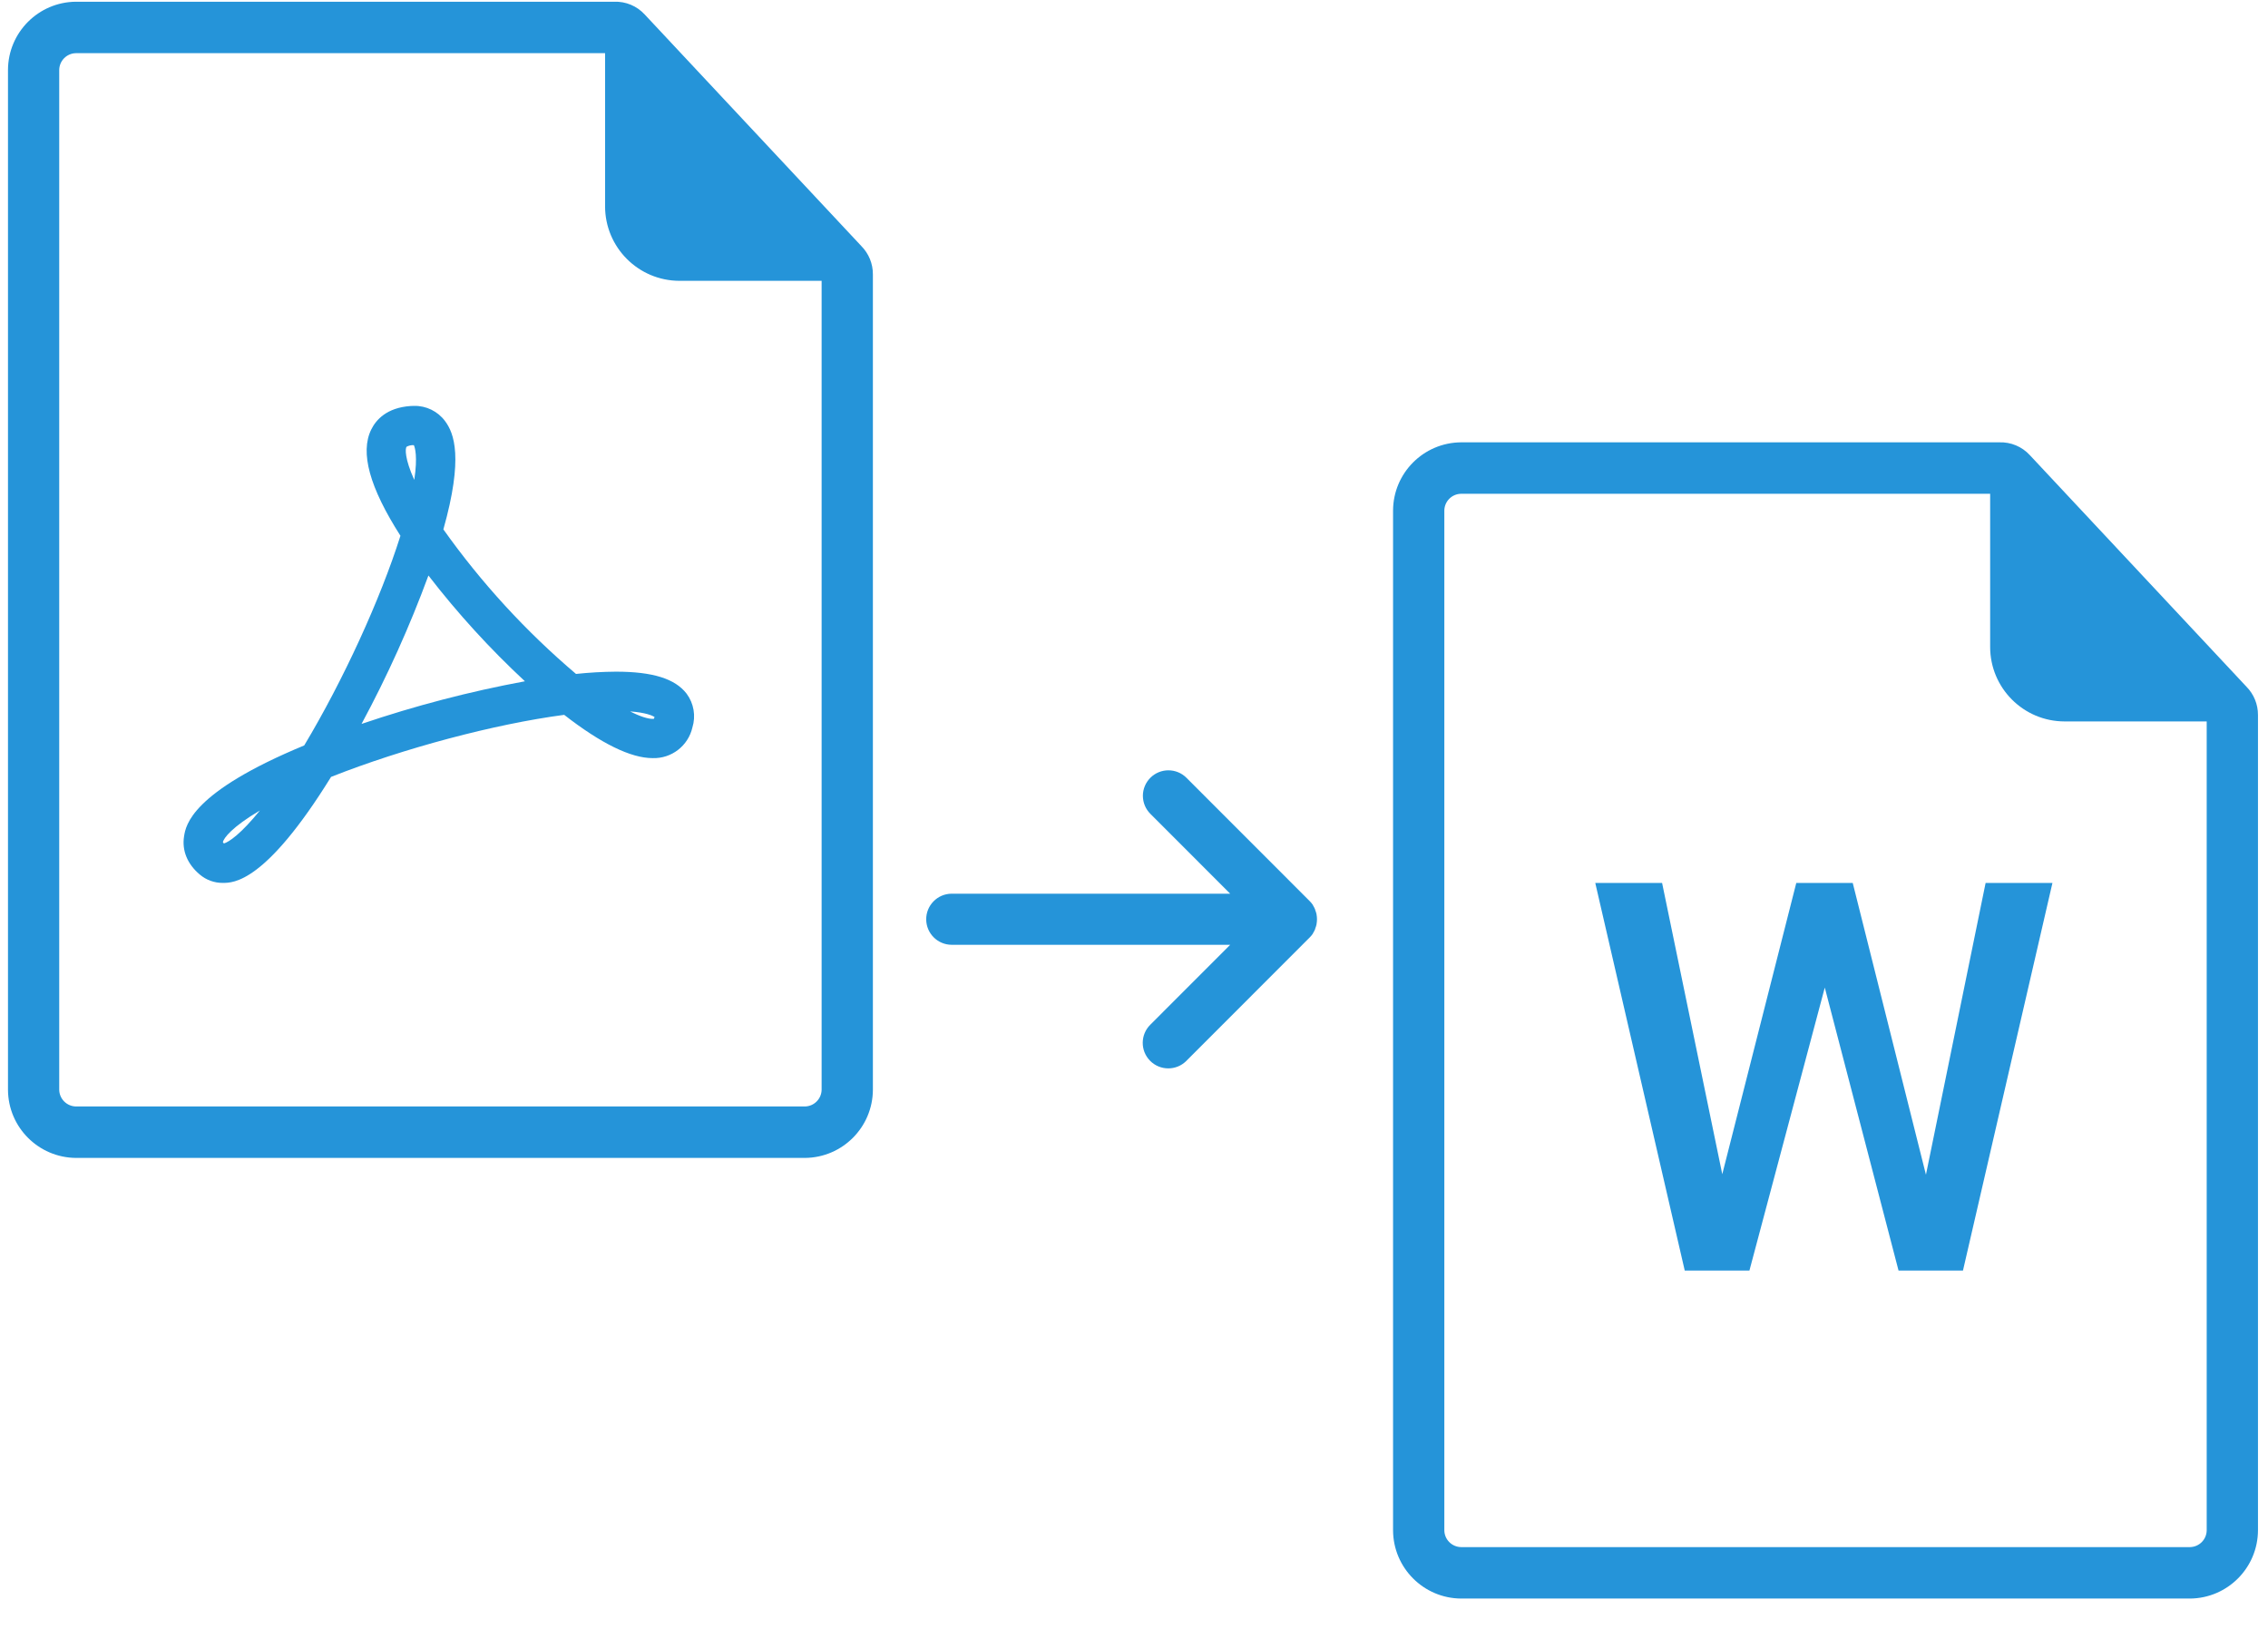 <svg width="71" height="51" viewBox="0 0 71 51" fill="none" xmlns="http://www.w3.org/2000/svg">
<path d="M70.686 22.387C70.688 22.056 70.558 21.737 70.325 21.501L63.546 14.253C63.3 13.984 62.948 13.836 62.584 13.85H45.736C44.563 13.86 43.616 14.811 43.61 15.984V47.918C43.615 49.091 44.563 50.043 45.736 50.053H68.56C69.733 50.043 70.681 49.092 70.686 47.918V22.387ZM68.56 48.442H45.736C45.45 48.436 45.219 48.205 45.215 47.918V15.985C45.219 15.698 45.45 15.467 45.736 15.461H62.302V20.254C62.301 21.541 63.342 22.586 64.629 22.589H69.081V47.918C69.077 48.205 68.846 48.436 68.56 48.442Z" fill="#2594D9"/>
<path d="M27.326 8.591C27.328 8.259 27.198 7.941 26.965 7.705L20.186 0.457C19.94 0.187 19.588 0.04 19.223 0.054H2.376C1.203 0.064 0.255 1.015 0.25 2.188V34.122C0.255 35.295 1.203 36.246 2.376 36.256H25.2C26.373 36.247 27.321 35.295 27.326 34.122V8.591ZM25.2 34.645H2.376C2.089 34.639 1.859 34.408 1.854 34.122V2.188C1.859 1.902 2.089 1.67 2.376 1.665H18.942V6.457C18.941 7.744 19.982 8.789 21.268 8.793H25.721V34.122C25.716 34.408 25.486 34.639 25.2 34.645Z" fill="#2594D9"/>
<path d="M35.778 24.918C35.779 25.13 35.863 25.334 36.013 25.483L38.511 27.983H29.786C29.344 27.988 28.99 28.351 28.995 28.792C29 29.227 29.351 29.578 29.786 29.583H38.511L36.013 32.083C35.698 32.392 35.693 32.898 36.002 33.213C36.312 33.528 36.818 33.533 37.133 33.224C37.136 33.221 37.139 33.218 37.142 33.214L41.004 29.349C41.042 29.311 41.076 29.27 41.105 29.225V29.218C41.132 29.176 41.155 29.131 41.173 29.085V29.074C41.191 29.031 41.205 28.987 41.215 28.941V28.931C41.233 28.834 41.233 28.733 41.215 28.636V28.628C41.205 28.583 41.191 28.538 41.173 28.495V28.485C41.155 28.438 41.132 28.393 41.105 28.351V28.343C41.076 28.299 41.042 28.257 41.004 28.219L37.142 24.354C36.831 24.042 36.325 24.042 36.013 24.353C35.863 24.503 35.778 24.706 35.778 24.918Z" fill="#2594D9"/>
<path d="M6.974 27.645C6.71 27.647 6.455 27.554 6.254 27.383C5.866 27.057 5.691 26.632 5.762 26.186C5.817 25.843 5.98 24.81 9.524 23.34C10.747 21.298 11.903 18.776 12.536 16.776C11.567 15.259 11.268 14.169 11.621 13.45C11.772 13.143 12.108 12.765 12.851 12.713C12.888 12.71 12.924 12.709 12.959 12.709C13.341 12.7 13.704 12.877 13.932 13.184C14.216 13.565 14.512 14.33 13.88 16.576C15.07 18.252 16.465 19.772 18.032 21.102C18.447 21.058 18.864 21.034 19.282 21.031C20.432 21.031 21.135 21.251 21.495 21.721C21.72 22.024 21.787 22.417 21.676 22.777C21.544 23.354 21.022 23.756 20.431 23.738C19.748 23.738 18.817 23.282 17.662 22.383C15.487 22.67 12.618 23.433 10.364 24.326C8.31 27.645 7.307 27.645 6.974 27.645ZM6.978 26.372C6.987 26.386 6.997 26.398 7.009 26.41C7.166 26.366 7.543 26.111 8.136 25.378C7.268 25.89 6.997 26.245 6.978 26.372ZM13.412 18.02C12.825 19.617 12.125 21.17 11.318 22.667C12.989 22.1 14.698 21.653 16.433 21.332C15.336 20.313 14.326 19.205 13.412 18.02ZM19.725 22.275C20.049 22.439 20.285 22.509 20.431 22.509C20.445 22.509 20.458 22.508 20.471 22.506C20.479 22.489 20.485 22.471 20.49 22.452C20.49 22.451 20.49 22.45 20.491 22.449C20.424 22.408 20.222 22.312 19.725 22.275ZM12.956 13.938C12.95 13.938 12.944 13.938 12.938 13.938C12.864 13.936 12.791 13.954 12.726 13.99C12.685 14.049 12.666 14.358 12.969 15.026C13.08 14.288 12.989 14.01 12.956 13.938Z" fill="#2594D9"/>
<path d="M58 27.646H56.233L53.916 36.766L52.032 27.646H49.94L52.741 39.783H54.766L57.125 30.922L59.434 39.783H61.451L64.252 27.646H62.16L60.292 36.782L58 27.646Z" fill="#2594D9"/>
</svg>
